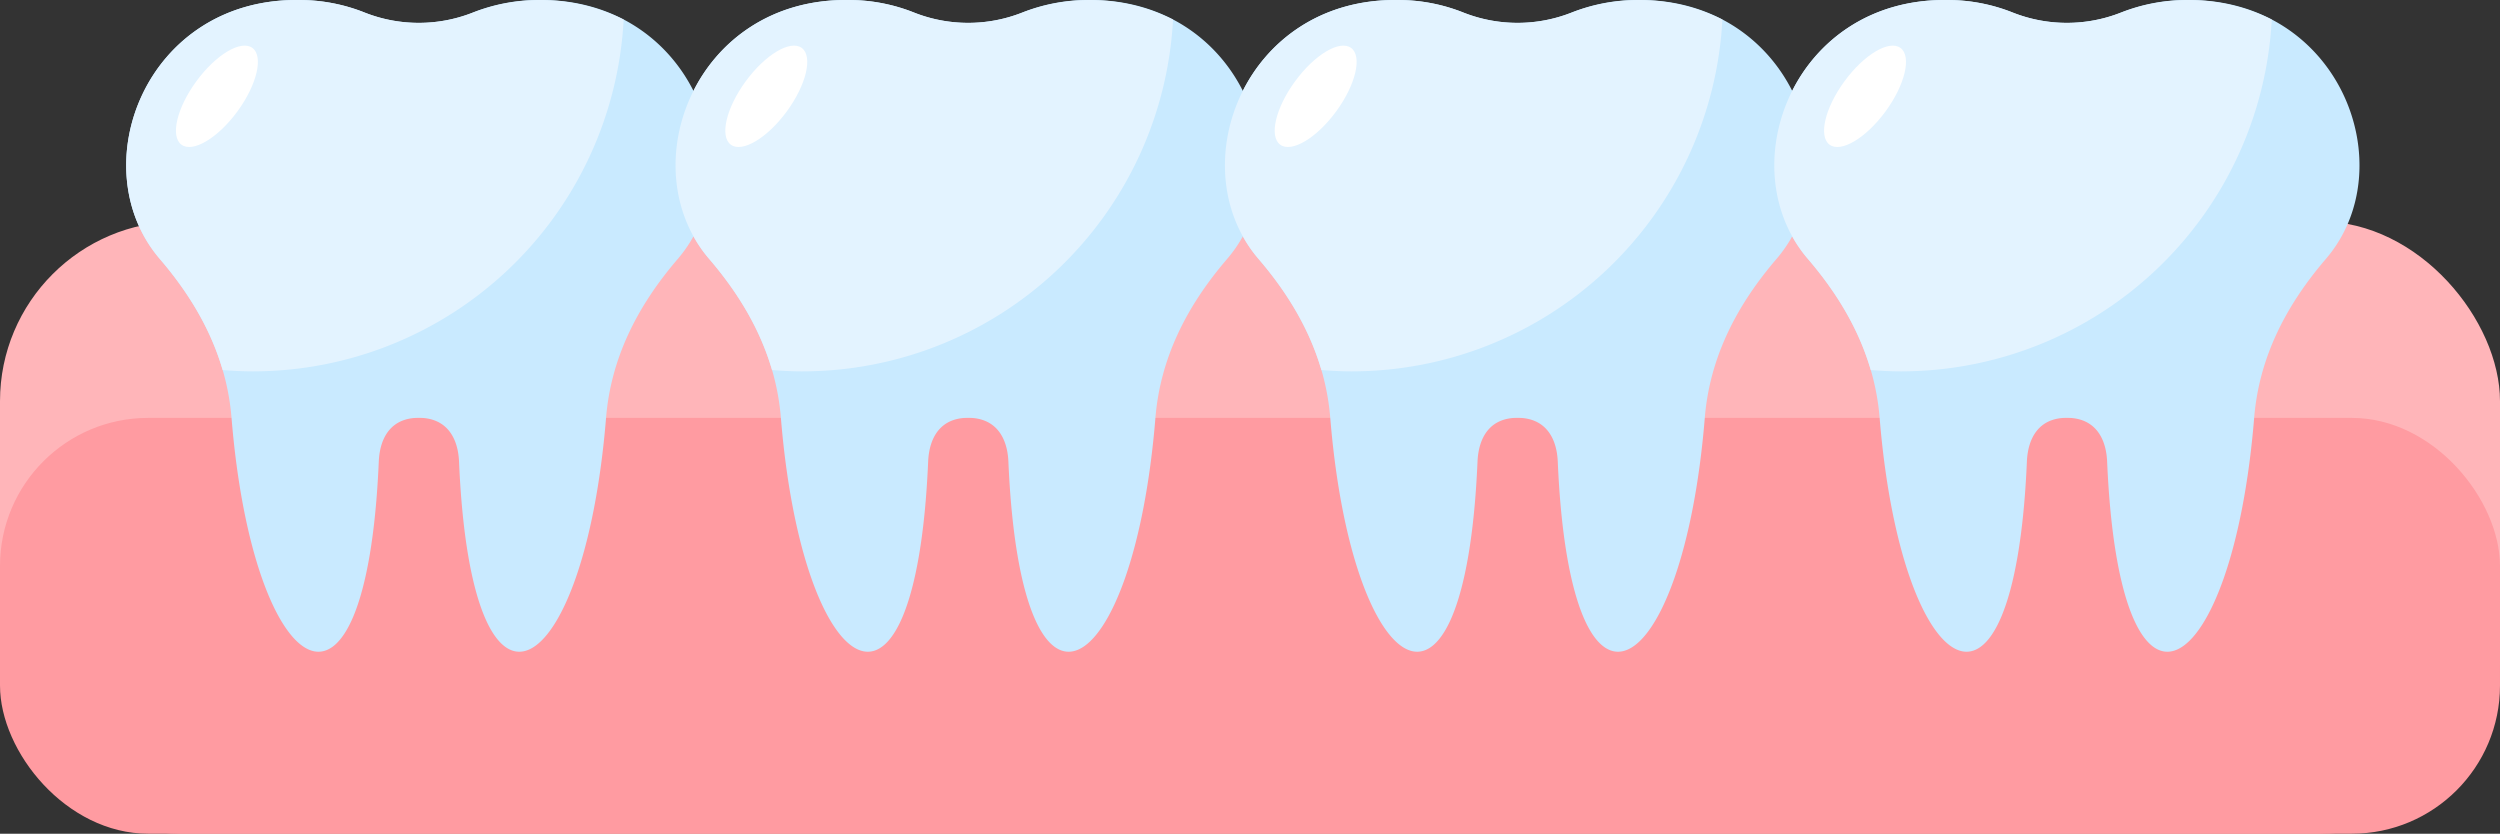 <svg xmlns="http://www.w3.org/2000/svg" viewBox="0 0 1009.914 336.789"><rect x="0" y="0" width="1009.914" height="336.789" fill="#333333" stroke="none"/><g id="图层_2" data-name="图层 2"><g id="图层_1-2" data-name="图层 1"><rect y="89.455" width="1009.914" height="247.334" rx="72.624" style="fill:#ffb5b9"/><rect y="168.817" width="1009.914" height="167.972" rx="59.849" style="fill:#ff9ba1"/><path d="M217.453.008A71.2,71.2,0,0,0,190.969,5.1a59.457,59.457,0,0,1-43.585,0A71.2,71.2,0,0,0,120.9.008C58.7-.846,32.839,67.669,64.577,104.627,81,123.75,91.571,144.81,93.53,168.817c8.736,107.053,54.348,136.524,59.485,17.658.426-9.868,5.068-17.694,16.161-17.694h0c11.094,0,15.828,7.826,16.255,17.694,5.137,118.866,50.656,89.4,59.392-17.658,1.959-24.007,12.531-45.067,28.952-64.19C305.514,67.669,279.651-.846,217.453.008Z" style="fill:#c9eaff"/><path d="M251.935,7.9A75.7,75.7,0,0,0,190.969,5.1a59.457,59.457,0,0,1-43.585,0A71.206,71.206,0,0,0,120.9.008C58.7-.846,32.839,67.669,64.577,104.627c11.862,13.813,20.649,28.645,25.365,44.86,4.022.323,8.075.534,12.181.534A150.025,150.025,0,0,0,251.935,7.9Z" style="fill:#e3f3ff"/><ellipse cx="87.627" cy="38.903" rx="24.229" ry="10.289" transform="translate(4.465 86.611) rotate(-53.781)" style="fill:#fff"/><path d="M439.38.008A71.206,71.206,0,0,0,412.9,5.1a59.454,59.454,0,0,1-43.584,0A71.206,71.206,0,0,0,342.826.008c-62.2-.854-88.061,67.661-56.322,104.619,16.421,19.123,26.993,40.183,28.952,64.19,8.736,107.053,54.348,136.524,59.485,17.658.427-9.868,5.068-17.694,16.162-17.694h0c11.093,0,15.828,7.826,16.254,17.694,5.138,118.866,50.657,89.4,59.393-17.658,1.959-24.007,12.53-45.067,28.952-64.19C527.441,67.669,501.577-.846,439.38.008Z" style="fill:#c9eaff"/><path d="M473.861,7.9A75.7,75.7,0,0,0,412.9,5.1a59.454,59.454,0,0,1-43.584,0A71.206,71.206,0,0,0,342.826.008c-62.2-.854-88.061,67.661-56.322,104.619,11.862,13.813,20.648,28.645,25.364,44.86,4.022.323,8.076.534,12.181.534A150.024,150.024,0,0,0,473.861,7.9Z" style="fill:#e3f3ff"/><ellipse cx="309.553" cy="38.903" rx="24.229" ry="10.289" transform="translate(95.262 265.654) rotate(-53.781)" style="fill:#fff"/><path d="M661.306.008A71.206,71.206,0,0,0,634.821,5.1a59.454,59.454,0,0,1-43.584,0A71.206,71.206,0,0,0,564.752.008c-62.2-.854-88.06,67.661-56.322,104.619,16.422,19.123,26.993,40.183,28.952,64.19,8.737,107.053,54.348,136.524,59.486,17.658.426-9.868,5.068-17.694,16.161-17.694h0c11.094,0,15.828,7.826,16.255,17.694,5.137,118.866,50.656,89.4,59.392-17.658,1.959-24.007,12.531-45.067,28.952-64.19C749.367,67.669,723.5-.846,661.306.008Z" style="fill:#c9eaff"/><path d="M695.788,7.9A75.707,75.707,0,0,0,634.821,5.1a59.454,59.454,0,0,1-43.584,0A71.206,71.206,0,0,0,564.752.008c-62.2-.854-88.06,67.661-56.322,104.619,11.862,13.813,20.649,28.645,25.365,44.86,4.022.323,8.075.534,12.18.534A150.026,150.026,0,0,0,695.788,7.9Z" style="fill:#e3f3ff"/><ellipse cx="531.48" cy="38.903" rx="24.229" ry="10.289" transform="translate(186.06 444.698) rotate(-53.781)" style="fill:#fff"/><path d="M883.233.008A71.206,71.206,0,0,0,856.748,5.1a59.454,59.454,0,0,1-43.584,0A71.206,71.206,0,0,0,786.679.008c-62.2-.854-88.061,67.661-56.322,104.619,16.421,19.123,26.993,40.183,28.952,64.19,8.736,107.053,54.348,136.524,59.485,17.658.427-9.868,5.068-17.694,16.162-17.694h0c11.093,0,15.828,7.826,16.254,17.694,5.138,118.866,50.657,89.4,59.393-17.658,1.959-24.007,12.53-45.067,28.952-64.19C971.294,67.669,945.43-.846,883.233.008Z" style="fill:#c9eaff"/><path d="M917.714,7.9A75.7,75.7,0,0,0,856.748,5.1a59.454,59.454,0,0,1-43.584,0A71.206,71.206,0,0,0,786.679.008c-62.2-.854-88.061,67.661-56.322,104.619,11.861,13.813,20.648,28.645,25.364,44.86,4.022.323,8.076.534,12.181.534A150.024,150.024,0,0,0,917.714,7.9Z" style="fill:#e3f3ff"/><ellipse cx="753.406" cy="38.903" rx="24.229" ry="10.289" transform="translate(276.857 623.741) rotate(-53.781)" style="fill:#fff"/></g></g></svg>